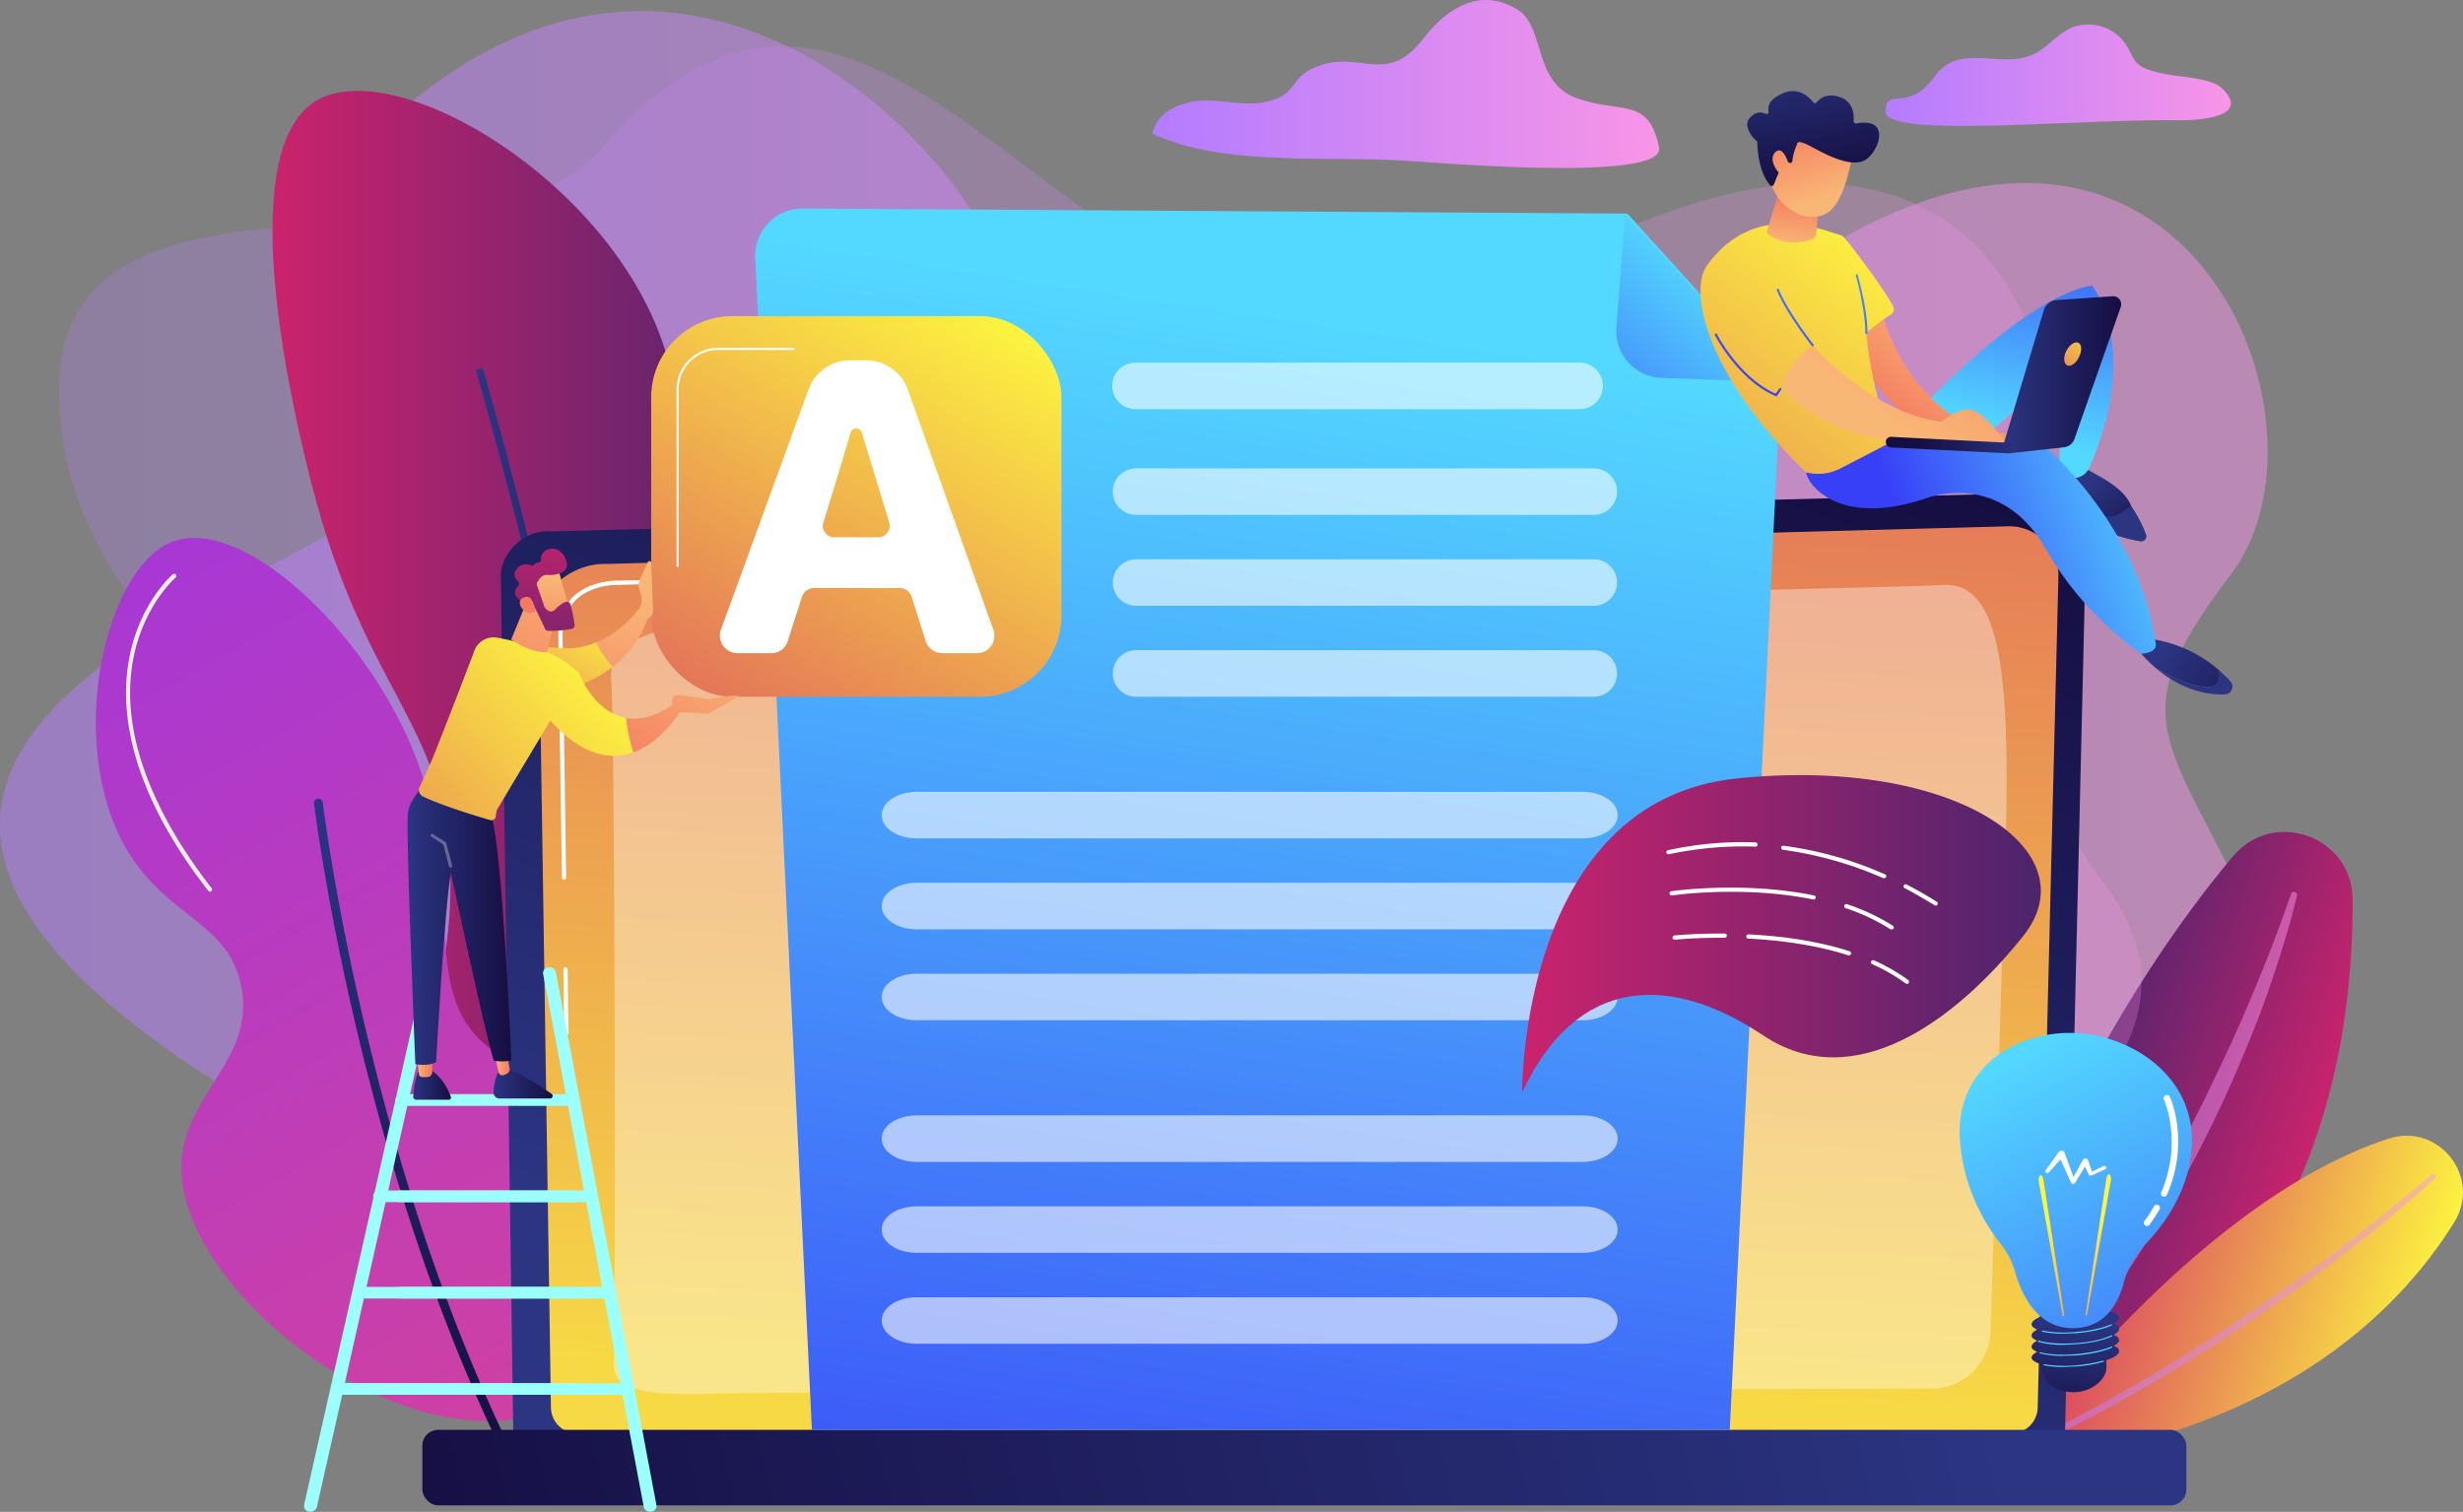 <svg id="Illustration" xmlns="http://www.w3.org/2000/svg" xmlns:xlink="http://www.w3.org/1999/xlink" viewBox="0 0 1164.6 715"><rect x="0" y="0" width="1164.6" height="715" fill="#808080" stroke="none"/><defs><style>.cls-1{fill:url(#linear-gradient);}.cls-2{fill:url(#linear-gradient-2);}.cls-3,.cls-5,.cls-7{opacity:0.5;}.cls-3{fill:url(#linear-gradient-3);}.cls-4{fill:url(#linear-gradient-4);}.cls-5{fill:url(#linear-gradient-5);}.cls-6{fill:url(#linear-gradient-6);}.cls-7{fill:url(#linear-gradient-7);}.cls-8{opacity:0.26;fill:url(#linear-gradient-8);}.cls-9{fill:url(#linear-gradient-9);}.cls-10{fill:url(#linear-gradient-10);}.cls-11{fill:url(#linear-gradient-11);}.cls-12{fill:url(#linear-gradient-12);}.cls-13{fill:#f0f0f0;}.cls-14{fill:url(#linear-gradient-13);}.cls-15{fill:url(#linear-gradient-14);}.cls-16,.cls-17,.cls-21{fill:#fff;}.cls-17{opacity:0.37;}.cls-18{fill:url(#linear-gradient-15);}.cls-19{fill:url(#linear-gradient-16);}.cls-20{fill:url(#linear-gradient-17);}.cls-21{opacity:0.58;}.cls-22{fill:url(#linear-gradient-18);}.cls-23{fill:url(#linear-gradient-19);}.cls-24{fill:url(#linear-gradient-20);}.cls-25{fill:url(#linear-gradient-21);}.cls-26{fill:url(#linear-gradient-22);}.cls-27{fill:url(#linear-gradient-23);}.cls-28{fill:url(#linear-gradient-24);}.cls-29{fill:url(#linear-gradient-25);}.cls-30{fill:url(#linear-gradient-26);}.cls-31{fill:url(#linear-gradient-27);}.cls-32{fill:url(#linear-gradient-28);}.cls-33{fill:url(#linear-gradient-29);}.cls-34{fill:url(#linear-gradient-30);}.cls-35{fill:url(#linear-gradient-31);}.cls-36{fill:url(#linear-gradient-32);}.cls-37{fill:url(#linear-gradient-33);}.cls-38{fill:#666694;}.cls-39{fill:url(#linear-gradient-34);}.cls-40{fill:url(#linear-gradient-35);}.cls-41{fill:url(#linear-gradient-36);}.cls-42{fill:url(#linear-gradient-37);}.cls-43{fill:url(#linear-gradient-38);}.cls-44{fill:url(#linear-gradient-39);}.cls-45{fill:url(#linear-gradient-40);}.cls-46{fill:url(#linear-gradient-41);}.cls-47{fill:url(#linear-gradient-42);}.cls-48{fill:url(#linear-gradient-43);}.cls-49{fill:url(#linear-gradient-44);}.cls-50{fill:url(#linear-gradient-45);}.cls-51{fill:url(#linear-gradient-46);}.cls-52{fill:url(#linear-gradient-47);}.cls-53{fill:url(#linear-gradient-48);}.cls-54{fill:url(#linear-gradient-49);}.cls-55{fill:url(#linear-gradient-50);}.cls-56{fill:url(#linear-gradient-51);}.cls-57{fill:url(#linear-gradient-52);}.cls-58{fill:url(#linear-gradient-53);}.cls-59{fill:url(#linear-gradient-54);}.cls-60{fill:url(#linear-gradient-55);}.cls-61{fill:url(#linear-gradient-56);}.cls-62{fill:url(#linear-gradient-57);}.cls-63{fill:url(#linear-gradient-58);}.cls-64{fill:url(#linear-gradient-59);}.cls-65{fill:url(#linear-gradient-60);}.cls-66{fill:url(#linear-gradient-61);}.cls-67{fill:url(#linear-gradient-62);}.cls-68{fill:url(#linear-gradient-63);}.cls-69{fill:url(#linear-gradient-64);}.cls-70{fill:url(#linear-gradient-65);}.cls-71{fill:url(#linear-gradient-66);}.cls-72{fill:url(#linear-gradient-67);}.cls-73{fill:url(#linear-gradient-68);}.cls-74{fill:url(#linear-gradient-69);}.cls-75{fill:url(#linear-gradient-70);}</style><linearGradient id="linear-gradient" x1="563.97" y1="87.23" x2="803.71" y2="87.23" gradientUnits="userSpaceOnUse"><stop offset="0" stop-color="#b37cff"/><stop offset="1" stop-color="#f895e7"/></linearGradient><linearGradient id="linear-gradient-2" x1="910.66" y1="83.07" x2="1073.97" y2="83.07" xlink:href="#linear-gradient"/><linearGradient id="linear-gradient-3" x1="19.09" y1="404.23" x2="1109.44" y2="404.23" xlink:href="#linear-gradient"/><linearGradient id="linear-gradient-4" x1="6214.83" y1="1212.42" x2="6340.59" y2="1212.42" gradientTransform="matrix(-0.95, -0.31, -0.31, 0.95, 7387.06, 1388.8)" gradientUnits="userSpaceOnUse"><stop offset="0" stop-color="#cb236d"/><stop offset="1" stop-color="#4c246d"/></linearGradient><linearGradient id="linear-gradient-5" x1="-936.42" y1="619.39" x2="-811.6" y2="619.39" gradientTransform="translate(1980.7 132.3) rotate(9)" gradientUnits="userSpaceOnUse"><stop offset="0" stop-color="#b37cff"/><stop offset="0.77" stop-color="#e88fec"/><stop offset="1" stop-color="#f895e7"/></linearGradient><linearGradient id="linear-gradient-6" x1="6139.48" y1="1260.07" x2="6307.27" y2="1260.07" gradientTransform="matrix(-0.95, -0.31, -0.31, 0.95, 7387.06, 1388.8)" gradientUnits="userSpaceOnUse"><stop offset="0" stop-color="#fdf53f"/><stop offset="1" stop-color="#d93c65"/></linearGradient><linearGradient id="linear-gradient-7" x1="-903.57" y1="672.81" x2="-725.92" y2="672.81" xlink:href="#linear-gradient-5"/><linearGradient id="linear-gradient-8" x1="46.98" y1="403.8" x2="1031.66" y2="403.8" xlink:href="#linear-gradient"/><linearGradient id="linear-gradient-9" x1="147.92" y1="386.53" x2="394.28" y2="386.53" gradientUnits="userSpaceOnUse"><stop offset="0" stop-color="#cb236d"/><stop offset="0.9" stop-color="#59246d"/><stop offset="1" stop-color="#4c246d"/></linearGradient><linearGradient id="linear-gradient-10" x1="349.89" y1="223.53" x2="252.28" y2="697.08" gradientTransform="matrix(-1, 0, 0, 1, 587.21, 0)" gradientUnits="userSpaceOnUse"><stop offset="0" stop-color="#2b3582"/><stop offset="1" stop-color="#150e42"/></linearGradient><linearGradient id="linear-gradient-11" x1="527.04" y1="315.83" x2="121.27" y2="1029.28" gradientTransform="matrix(-1, 0, 0, 1, 587.21, 0)" gradientUnits="userSpaceOnUse"><stop offset="0" stop-color="#a737d5"/><stop offset="1" stop-color="#ef497a"/></linearGradient><linearGradient id="linear-gradient-12" x1="406.88" y1="422.96" x2="342.03" y2="737.56" xlink:href="#linear-gradient-10"/><linearGradient id="linear-gradient-13" x1="564.02" y1="707.39" x2="731.12" y2="206.08" gradientTransform="matrix(1, 0, 0, 1, 0, 0)" xlink:href="#linear-gradient-10"/><linearGradient id="linear-gradient-14" x1="616.81" y1="836.88" x2="648.4" y2="-11.49" gradientUnits="userSpaceOnUse"><stop offset="0.16" stop-color="#f7d845"/><stop offset="1" stop-color="#d93c65"/></linearGradient><linearGradient id="linear-gradient-15" x1="932.94" y1="617.13" x2="190.74" y2="797.66" gradientTransform="matrix(1, 0, 0, 1, 0, 0)" xlink:href="#linear-gradient-10"/><linearGradient id="linear-gradient-16" x1="644.22" y1="199.63" x2="541.08" y2="872.41" gradientUnits="userSpaceOnUse"><stop offset="0" stop-color="#53d8ff"/><stop offset="0.21" stop-color="#4db9fd"/><stop offset="1" stop-color="#3840f7"/></linearGradient><linearGradient id="linear-gradient-17" x1="832.17" y1="150.15" x2="739.83" y2="261.77" gradientTransform="translate(5.9 1.1) rotate(2)" xlink:href="#linear-gradient-16"/><linearGradient id="linear-gradient-18" x1="462.76" y1="141.17" x2="296.28" y2="424.18" gradientTransform="matrix(1, 0, 0, 1, 0, 0)" xlink:href="#linear-gradient-6"/><linearGradient id="linear-gradient-19" x1="418.28" y1="633.7" x2="472.02" y2="633.7" gradientTransform="translate(-142.5)" gradientUnits="userSpaceOnUse"><stop offset="0" stop-color="#9cfffb"/><stop offset="1" stop-color="#9bfffa"/></linearGradient><linearGradient id="linear-gradient-20" x1="305.27" y1="635.34" x2="367.51" y2="635.34" xlink:href="#linear-gradient-19"/><linearGradient id="linear-gradient-21" x1="348.2" y1="567.69" x2="435.68" y2="567.69" xlink:href="#linear-gradient-19"/><linearGradient id="linear-gradient-22" x1="349.79" y1="567.69" x2="434.1" y2="567.69" xlink:href="#linear-gradient-19"/><linearGradient id="linear-gradient-23" x1="348.2" y1="613.26" x2="435.68" y2="613.26" xlink:href="#linear-gradient-19"/><linearGradient id="linear-gradient-24" x1="338.31" y1="613.26" x2="443.07" y2="613.26" xlink:href="#linear-gradient-19"/><linearGradient id="linear-gradient-25" x1="348.2" y1="658.83" x2="435.68" y2="658.83" xlink:href="#linear-gradient-19"/><linearGradient id="linear-gradient-26" x1="328.3" y1="658.83" x2="452.49" y2="658.83" xlink:href="#linear-gradient-19"/><linearGradient id="linear-gradient-27" x1="318.81" y1="704.4" x2="435.68" y2="704.4" xlink:href="#linear-gradient-19"/><linearGradient id="linear-gradient-28" x1="318.81" y1="704.4" x2="460.11" y2="704.4" xlink:href="#linear-gradient-19"/><linearGradient id="linear-gradient-29" x1="356.94" y1="560.44" x2="374.81" y2="560.44" gradientTransform="translate(-142.5)" xlink:href="#linear-gradient-10"/><linearGradient id="linear-gradient-30" x1="358.75" y1="552.14" x2="366" y2="552.14" gradientTransform="translate(-142.5)" gradientUnits="userSpaceOnUse"><stop offset="0" stop-color="#f9b776"/><stop offset="1" stop-color="#f47960"/></linearGradient><linearGradient id="linear-gradient-31" x1="394.94" y1="560.16" x2="422.98" y2="560.16" gradientTransform="translate(-142.5)" xlink:href="#linear-gradient-10"/><linearGradient id="linear-gradient-32" x1="395.36" y1="548.92" x2="402.57" y2="548.92" xlink:href="#linear-gradient-30"/><linearGradient id="linear-gradient-33" x1="354.25" y1="484.99" x2="403.38" y2="484.99" gradientTransform="translate(-142.5)" xlink:href="#linear-gradient-10"/><linearGradient id="linear-gradient-34" x1="296.42" y1="332.23" x2="237.63" y2="427.12" gradientTransform="matrix(1, 0, 0, 1, 0, 0)" xlink:href="#linear-gradient-6"/><linearGradient id="linear-gradient-35" x1="323.29" y1="325.01" x2="280.14" y2="419.61" gradientTransform="matrix(1, 0, 0, 1, 0, 0)" xlink:href="#linear-gradient-30"/><linearGradient id="linear-gradient-36" x1="299.73" y1="360.66" x2="118.33" y2="534.5" gradientTransform="matrix(1, 0, 0, 1, 0, 0)" xlink:href="#linear-gradient-6"/><linearGradient id="linear-gradient-37" x1="504.23" y1="343.73" x2="446.36" y2="415.73" xlink:href="#linear-gradient-30"/><linearGradient id="linear-gradient-38" x1="515.21" y1="352.55" x2="457.33" y2="424.55" xlink:href="#linear-gradient-30"/><linearGradient id="linear-gradient-39" x1="439.12" y1="300.22" x2="383.07" y2="403.21" xlink:href="#linear-gradient-30"/><linearGradient id="linear-gradient-40" x1="-79.27" y1="3294.98" x2="-104.04" y2="3327.75" gradientTransform="translate(-1556.5 -2418.5) rotate(-35.2)" xlink:href="#linear-gradient-30"/><linearGradient id="linear-gradient-41" x1="-2690.79" y1="289.48" x2="-2688.03" y2="391.8" gradientTransform="matrix(-1, 0, 0, 1, -2413.05, 0)" xlink:href="#linear-gradient-4"/><linearGradient id="linear-gradient-42" x1="-115.55" y1="3320.93" x2="-95.68" y2="3300.55" gradientTransform="translate(-1556.5 -2418.5) rotate(-35.2)" xlink:href="#linear-gradient-30"/><linearGradient id="linear-gradient-43" x1="1003.8" y1="279.89" x2="1032.61" y2="309.98" gradientTransform="matrix(1, 0, 0, 1, 0, 0)" xlink:href="#linear-gradient-10"/><linearGradient id="linear-gradient-44" x1="959.33" y1="250.04" x2="989.33" y2="137.04" gradientUnits="userSpaceOnUse"><stop offset="0" stop-color="#53d8ff"/><stop offset="1" stop-color="#3840f7"/></linearGradient><linearGradient id="linear-gradient-45" x1="1042.02" y1="355.43" x2="1096.52" y2="395.43" gradientTransform="matrix(1, 0, 0, 1, 0, 0)" xlink:href="#linear-gradient-10"/><linearGradient id="linear-gradient-46" x1="1012.08" y1="285.46" x2="1049.08" y2="175.46" gradientTransform="matrix(1, 0, 0, 1, 0, 0)" xlink:href="#linear-gradient-10"/><linearGradient id="linear-gradient-47" x1="1076.95" y1="307.28" x2="1113.95" y2="197.28" gradientTransform="matrix(1, 0, 0, 1, 0, 0)" xlink:href="#linear-gradient-10"/><linearGradient id="linear-gradient-48" x1="1042.84" y1="279.54" x2="928.67" y2="322.61" xlink:href="#linear-gradient-44"/><linearGradient id="linear-gradient-49" x1="953.97" y1="207.59" x2="916.97" y2="251.59" gradientTransform="matrix(1, 0, 0, 1, 0, 0)" xlink:href="#linear-gradient-30"/><linearGradient id="linear-gradient-50" x1="911.57" y1="160.12" x2="723.91" y2="405.52" gradientTransform="matrix(1, 0, 0, 1, 0, 0)" xlink:href="#linear-gradient-6"/><linearGradient id="linear-gradient-51" x1="910.83" y1="247.63" x2="984.78" y2="146.45" gradientTransform="matrix(1, 0, 0, 1, 0, 0)" xlink:href="#linear-gradient-30"/><linearGradient id="linear-gradient-52" x1="865.58" y1="163.78" x2="868.31" y2="139.27" gradientTransform="matrix(1, 0, 0, 1, 0, 0)" xlink:href="#linear-gradient-30"/><linearGradient id="linear-gradient-53" x1="880.11" y1="142.4" x2="868.11" y2="102.79" gradientTransform="matrix(1, 0, 0, 1, 0, 0)" xlink:href="#linear-gradient-30"/><linearGradient id="linear-gradient-54" x1="869.28" y1="69.68" x2="880.44" y2="133.35" gradientTransform="matrix(1, 0, 0, 1, 0, 0)" xlink:href="#linear-gradient-10"/><linearGradient id="linear-gradient-55" x1="867.68" y1="146.17" x2="855.67" y2="106.56" gradientTransform="matrix(1, 0, 0, 1, 0, 0)" xlink:href="#linear-gradient-30"/><linearGradient id="linear-gradient-56" x1="965.82" y1="224.74" x2="1022.1" y2="224.74" gradientTransform="matrix(1, 0, 0, 1, 0, 0)" xlink:href="#linear-gradient-10"/><linearGradient id="linear-gradient-57" x1="1013" y1="200.87" x2="978.75" y2="235.62" gradientTransform="matrix(1, 0, 0, 1, 0, 0)" xlink:href="#linear-gradient-6"/><linearGradient id="linear-gradient-58" x1="972.65" y1="249.34" x2="927.65" y2="261.67" gradientTransform="matrix(1, 0, 0, 1, 0, 0)" xlink:href="#linear-gradient-10"/><linearGradient id="linear-gradient-59" x1="936.74" y1="127.66" x2="869.74" y2="241.66" xlink:href="#linear-gradient-44"/><linearGradient id="linear-gradient-60" x1="916.22" y1="115.6" x2="849.22" y2="229.6" xlink:href="#linear-gradient-44"/><linearGradient id="linear-gradient-61" x1="908.79" y1="111.24" x2="841.79" y2="225.24" xlink:href="#linear-gradient-44"/><linearGradient id="linear-gradient-62" x1="738.82" y1="489.14" x2="984.08" y2="489.14" gradientTransform="matrix(1, 0, 0, 1, 0, 0)" xlink:href="#linear-gradient-4"/><linearGradient id="linear-gradient-63" x1="1001.72" y1="671.59" x2="993.3" y2="727.16" gradientTransform="matrix(1, 0, 0, 1, 0, 0)" xlink:href="#linear-gradient-10"/><linearGradient id="linear-gradient-64" x1="998.4" y1="696.62" x2="980.44" y2="762.04" xlink:href="#linear-gradient-44"/><linearGradient id="linear-gradient-65" x1="997.73" y1="696.44" x2="979.77" y2="761.86" xlink:href="#linear-gradient-44"/><linearGradient id="linear-gradient-66" x1="996.06" y1="695.98" x2="978.1" y2="761.4" xlink:href="#linear-gradient-44"/><linearGradient id="linear-gradient-67" x1="995.62" y1="695.85" x2="977.66" y2="761.28" xlink:href="#linear-gradient-44"/><linearGradient id="linear-gradient-68" x1="975.85" y1="543.8" x2="1098.14" y2="769.08" xlink:href="#linear-gradient-16"/><linearGradient id="linear-gradient-69" x1="1010.84" y1="623.14" x2="1014.87" y2="751.24" gradientTransform="matrix(1, 0, 0, 1, 0, 0)" xlink:href="#linear-gradient-6"/><linearGradient id="linear-gradient-70" x1="988.63" y1="623.84" x2="992.67" y2="751.93" gradientTransform="matrix(1, 0, 0, 1, 0, 0)" xlink:href="#linear-gradient-6"/></defs><path class="cls-1" d="M803.6,117.2c-5-24-17.7-15.8-38.8-23.2s-14.9-33.8-28.1-41.9c-17.4-10.9-33.5-.8-44.4,13.4-18,23.7-30.4,4.5-52,14.1-12.4,5.5-7.1,13.2-23.8,16.3-11.7,2.2-24.4-3-35.9.2-8.5,2.3-14.7,6.3-16.6,14.6,2.4,1.1,4.9,2.2,7.4,3.1,32.3,11.6,76.3,7.7,109,9.5C691.5,123.8,807.2,134.3,803.6,117.2Z" transform="translate(-19.1 -47.5)"/><path class="cls-2" d="M1023.3,67.2a21.4,21.4,0,0,0-21.9-7.5c-8.8,2.2-13.8,10.7-22,14-14.4,5.9-34.2-5.7-45.1,9.5-13.3,18.5-23.6,4.6-23.6,17.2s92,3.3,137.4,4c6.6.1,35.1-.4,22.8-14-3.8-4.2-9.2-4.9-14.3-5.9s-22.3-2-27.1-7.2c-2.5-2.7-3.5-6.7-5.9-9.7Z" transform="translate(-19.1 -47.5)"/><path class="cls-3" d="M213,96.2c-84.6,69.9,28.5,159.6-30.1,198.8S-118.3,410.5,126,562.1,377,814,551.4,718.1s161.9-113.2,305.4-48.4,293.5-36,242.5-155.8-83.5-118.3-25.3-194.8S1041.2,31,840.7,194.5,514.8,236,492.8,174.8,346.6-14.3,213,96.2Z" transform="translate(-19.1 -47.5)"/><path class="cls-4" d="M929.3,753.7s41-176.2,145.6-301.2c19.2-22.9,56.5-9.5,56.6,20.4C1132,560,1104.2,702.4,929.3,753.7Z" transform="translate(-19.1 -47.5)"/><path class="cls-5" d="M1105.2,471.1c-3.1,13.2-7.2,26.1-11.5,39s-9.2,25.5-14.5,37.9a594.3,594.3,0,0,1-36.4,72.7c-7,11.7-14.2,23.2-22,34.3-3.9,5.6-8,11-12,16.5s-8.3,10.8-12.7,15.9A376.6,376.6,0,0,1,938,744.3a1.6,1.6,0,0,1-2.1-.2,1.7,1.7,0,0,1,.2-2h0a505.3,505.3,0,0,0,54-59.4c4.2-5.2,8.1-10.7,12.1-16.1s7.8-10.8,11.5-16.4l5.5-8.4,5.4-8.4,5.3-8.6c1.8-2.8,3.5-5.7,5.1-8.6,3.5-5.7,6.7-11.6,10-17.4s6.4-11.8,9.5-17.7c6.2-11.9,12-24,17.7-36.2s10.9-24.4,16-36.9,9.8-25,14.2-37.7h0a1.3,1.3,0,0,1,1.8-.9A1.4,1.4,0,0,1,1105.2,471.1Z" transform="translate(-19.1 -47.5)"/><path class="cls-6" d="M966.7,740.8s85.9-123.4,181.8-154.8c23.8-7.8,44.3,18.4,31,39.6C1152.7,668.8,1093.2,728.2,966.7,740.8Z" transform="translate(-19.1 -47.5)"/><path class="cls-7" d="M1170.4,604.9c-7.3,6.7-14.9,13.1-22.5,19.4l-11.6,9.4-11.8,9.1c-15.8,12-31.9,23.5-48.5,34.4-8.2,5.6-16.7,10.7-25.1,16l-12.8,7.7-6.4,3.7-6.5,3.6c-17.2,9.9-35.1,18.6-53.1,27a1.2,1.2,0,0,1-1.6-.6,1.3,1.3,0,0,1,.5-1.7h.1l13.3-6.5,6.6-3.3,6.5-3.5,13.1-7c4.4-2.3,8.6-4.8,12.9-7.3l6.5-3.6,6.3-3.8,12.8-7.6c8.3-5.4,16.7-10.5,24.9-16.1s16.4-11,24.5-16.7l12.1-8.6,11.9-8.8,11.8-9,11.6-9.1c7.7-6.2,15.4-12.5,22.8-19h.1a1.2,1.2,0,0,1,1.7.1A1.3,1.3,0,0,1,1170.4,604.9Z" transform="translate(-19.1 -47.5)"/><path class="cls-8" d="M303.5,117.8C245.6,185,44.9,110.3,47,234.3,49.5,379.4,246.8,422,182.9,524s6.6,216.3,263.4,214.2S1116,608,1016.5,469s-33.2-146.1-28.4-207.6S942.7,65.2,743.8,177.6,450-52.4,303.5,117.8Z" transform="translate(-19.1 -47.5)"/><path class="cls-9" d="M323.8,681.6c-39.1,7.8-89.2-34.9-105.3-81.5s13.8-68.1,13.6-134.7c-.3-75.7-39.6-87.1-65.7-189.1-5.8-23-39.8-156.2,2.3-181.2,39-23,148.4,43.2,167.6,128,13.6,60.4-28.6,85.8-12.5,156.2,14.2,61.8,51.4,62.7,65.7,122.3C406.9,574.2,375.2,671.3,323.8,681.6Z" transform="translate(-19.1 -47.5)"/><path class="cls-10" d="M321,700c10.5-81.6-10.1-207.4-29.2-298.5-20.7-98.7-44.2-179.2-44.5-180l-3.2.9c.2.8,23.7,81.2,44.4,179.8,19.1,90.9,39.6,216.3,29.1,297.3Z" transform="translate(-19.1 -47.5)"/><path class="cls-11" d="M285.9,711.3c51.3-26.8,68.9-118.7,39.7-148.6-19.7-20.1-48,1.1-75.3-19.8-34.9-26.8-9.2-77.1-36.6-142.3-23.4-55.6-79.3-108.1-112-97.3s-52.2,95-23,145.4c19,32.8,48.1,34.4,54.4,64.9,7.3,35.3-28,51.5-28.2,85.8C104.5,661,217.9,746.7,285.9,711.3Z" transform="translate(-19.1 -47.5)"/><path class="cls-12" d="M258.1,734.8a1.3,1.3,0,0,0,.9-.2,2,2,0,0,0,1-2.8C191.9,591.5,171.9,428.7,171.7,427a2.1,2.1,0,0,0-2.3-1.8,2.1,2.1,0,0,0-1.8,2.3c.2,1.7,20.2,165.2,88.7,306.2A2,2,0,0,0,258.1,734.8Z" transform="translate(-19.1 -47.5)"/><path class="cls-13" d="M118.4,469.2l.6-.2a1.1,1.1,0,0,0,.2-1.4C97.7,440,73.9,398.5,82.4,357.7c5.1-24.3,19.5-36.9,19.7-37a1.2,1.2,0,0,0,.1-1.5,1.1,1.1,0,0,0-1.4-.1c-.7.6-15.1,13.3-20.3,38.2-4.8,23-2.3,60.9,37.1,111.5A.9.9,0,0,0,118.4,469.2Z" transform="translate(-19.1 -47.5)"/><path class="cls-13" d="M290.5,699a.9.9,0,0,0,.8-.4c33.1-48.2,44.3-85.5,33.5-110.7-9.6-22.5-33.9-26.7-34.1-26.7a1,1,0,0,0-.4,2c.3,0,23.5,4,32.7,25.5,10.5,24.6-.7,61.2-33.3,108.8a1.1,1.1,0,0,0,.2,1.4Z" transform="translate(-19.1 -47.5)"/><path class="cls-14" d="M995.5,725.6a13.1,13.1,0,0,1-13.1,13H274.9a13.1,13.1,0,0,1-13.1-13L255.9,319c0-7.2,8.5-21.2,24-20.2l691.5-17.9a33,33,0,0,1,33.8,33.7Z" transform="translate(-19.1 -47.5)"/><path class="cls-15" d="M982.6,713a12.5,12.5,0,0,1-12.4,12.4H291.9A12.4,12.4,0,0,1,279.6,713L274,343.9c.7-22.2,20.1-30.2,31.9-29.7l662.8-17.8a23.2,23.2,0,0,1,23.7,23.7Z" transform="translate(-19.1 -47.5)"/><path class="cls-16" d="M286.9,536.9a1,1,0,0,1-1-1l-.4-30a.9.9,0,0,1,.9-1,1.3,1.3,0,0,1,1.1,1l.4,30a1,1,0,0,1-1,1Z" transform="translate(-19.1 -47.5)"/><path class="cls-16" d="M285.8,463.5a1,1,0,0,1-1-1l-1.7-114.6c.1-7.7,2.4-13.8,7-18.2,8.4-8.1,21.6-7.7,22.1-7.6l211.7-5.7a1,1,0,0,1,1,.9,1,1,0,0,1-1,1.1l-211.7,5.7c-.5-.1-12.9-.4-20.7,7-4.2,4.1-6.3,9.7-6.4,16.8l1.7,114.6a1,1,0,0,1-1,1Z" transform="translate(-19.1 -47.5)"/><path class="cls-17" d="M309.4,692.6c.8-30.5.5-300.7-1.3-324s34.6-27.7,90.4-30.4,526.5-13,538.6-14c27.3-2.2,32.9,38.5,30.2,126.9-2.1,66.5-5.4,175.9-7,226.2a27.9,27.9,0,0,1-27.7,26.9c-113.3.3-547.4,1.5-576.3,2.4C323,707.6,309.2,704.7,309.4,692.6Z" transform="translate(-19.1 -47.5)"/><rect class="cls-18" x="199.7" y="676.2" width="834.1" height="35.73" rx="7.5"/><path class="cls-19" d="M788.6,148.5l-390-2.4a22.4,22.4,0,0,0-22.4,23.5L403,723.7H837l24.1-495.1Z" transform="translate(-19.1 -47.5)"/><path class="cls-20" d="M804.8,226.2a22.2,22.2,0,0,1-21.4-24l4.1-52.9,73.7,79Z" transform="translate(-19.1 -47.5)"/><path class="cls-21" d="M766,219H556a11,11,0,0,0,0,22H766a11,11,0,0,0,0-22Z" transform="translate(-19.1 -47.5)"/><path class="cls-21" d="M772.7,269H556.3a11,11,0,1,0,0,22H772.7a11,11,0,1,0,0-22Z" transform="translate(-19.1 -47.5)"/><path class="cls-21" d="M772.7,312H556.3a11,11,0,1,0,0,22H772.7a11,11,0,1,0,0-22Z" transform="translate(-19.1 -47.5)"/><path class="cls-21" d="M772.7,355H556.3a11,11,0,1,0,0,22H772.7a11,11,0,1,0,0-22Z" transform="translate(-19.1 -47.5)"/><path class="cls-21" d="M767.5,422h-315c-9.1,0-16.5,4.9-16.5,11s7.4,11,16.5,11h315c9.1,0,16.5-4.9,16.5-11S776.6,422,767.5,422Z" transform="translate(-19.1 -47.5)"/><path class="cls-21" d="M767.5,465h-315c-9.1,0-16.5,4.9-16.5,11s7.4,11,16.5,11h315c9.1,0,16.5-4.9,16.5-11S776.6,465,767.5,465Z" transform="translate(-19.1 -47.5)"/><path class="cls-21" d="M767.5,508h-315c-9.1,0-16.5,4.9-16.5,11s7.4,11,16.5,11h315c9.1,0,16.5-4.9,16.5-11S776.6,508,767.5,508Z" transform="translate(-19.1 -47.5)"/><path class="cls-21" d="M767.5,575h-315c-9.1,0-16.5,4.9-16.5,11s7.4,11,16.5,11h315c9.1,0,16.5-4.9,16.5-11S776.6,575,767.5,575Z" transform="translate(-19.1 -47.5)"/><path class="cls-21" d="M767.5,618h-315c-9.1,0-16.5,4.9-16.5,11s7.4,11,16.5,11h315c9.1,0,16.5-4.9,16.5-11S776.6,618,767.5,618Z" transform="translate(-19.1 -47.5)"/><path class="cls-21" d="M767.5,661h-315c-9.1,0-16.5,4.9-16.5,11s7.4,11,16.5,11h315c9.1,0,16.5-4.9,16.5-11S776.6,661,767.5,661Z" transform="translate(-19.1 -47.5)"/><rect class="cls-22" x="307.9" y="149.5" width="194" height="180" rx="38.4"/><path class="cls-16" d="M481,356.4H464.7a8.3,8.3,0,0,1-7.9-5.7l-6.6-20.9a6,6,0,0,0-5.7-4.2H404a5.9,5.9,0,0,0-5.7,4.2l-6.7,20.8a8,8,0,0,1-7.8,5.8h-16a8.3,8.3,0,0,1-7.8-11.1l41.4-113.6a20.9,20.9,0,0,1,19.7-13.8h7.6a21,21,0,0,1,19.7,13.9l40.4,113.6A8.2,8.2,0,0,1,481,356.4Zm-41.4-61.7-13-42.7a2.8,2.8,0,0,0-5.3,0c-3.4,12-9.6,32.1-12.9,42.6a5.4,5.4,0,0,0,5.2,7h20.8A5.4,5.4,0,0,0,439.6,294.7Z" transform="translate(-19.1 -47.5)"/><path class="cls-16" d="M340,315.5h-1V231.7A19.7,19.7,0,0,1,358.7,212h35.8v1H358.7A18.7,18.7,0,0,0,340,231.7Z" transform="translate(-19.1 -47.5)"/><path class="cls-23" d="M326.5,762.4a2.9,2.9,0,0,1-3-2.2L275.9,508.1a2.7,2.7,0,0,1,2.5-3.1,3,3,0,0,1,3.5,2.2l47.6,252.1a2.7,2.7,0,0,1-2.5,3.1Z" transform="translate(-19.1 -47.5)"/><path class="cls-24" d="M165.9,762.4h-.6a2.7,2.7,0,0,1-2.4-3.2L219,510.4a3,3,0,0,1,3.6-2.1,2.8,2.8,0,0,1,2.4,3.2L168.9,760.3A3.1,3.1,0,0,1,165.9,762.4Z" transform="translate(-19.1 -47.5)"/><path class="cls-25" d="M290.2,570.4H208.8a2.7,2.7,0,1,1,0-5.4h81.4a2.7,2.7,0,1,1,0,5.4Z" transform="translate(-19.1 -47.5)"/><path class="cls-26" d="M288.7,570.4H210.3a2.7,2.7,0,1,1,0-5.4h78.4a2.7,2.7,0,1,1,0,5.4Z" transform="translate(-19.1 -47.5)"/><path class="cls-27" d="M290.2,616H208.8a2.8,2.8,0,1,1,0-5.5h81.4a2.8,2.8,0,1,1,0,5.5Z" transform="translate(-19.1 -47.5)"/><path class="cls-28" d="M297.5,616H198.9a2.8,2.8,0,1,1,0-5.5h98.6a2.8,2.8,0,1,1,0,5.5Z" transform="translate(-19.1 -47.5)"/><path class="cls-29" d="M290.2,661.6H208.8a3,3,0,0,1-3.1-2.8,2.9,2.9,0,0,1,3.1-2.7h81.4a2.9,2.9,0,0,1,3,2.7A3,3,0,0,1,290.2,661.6Z" transform="translate(-19.1 -47.5)"/><path class="cls-30" d="M307,661.6H188.9a3,3,0,0,1-3.1-2.8,2.9,2.9,0,0,1,3.1-2.7H307a2.8,2.8,0,0,1,3,2.7A2.9,2.9,0,0,1,307,661.6Z" transform="translate(-19.1 -47.5)"/><path class="cls-31" d="M290.2,707.1H179.4a2.7,2.7,0,1,1,0-5.4H290.2a2.7,2.7,0,1,1,0,5.4Z" transform="translate(-19.1 -47.5)"/><path class="cls-32" d="M314.6,707.1H179.4a2.7,2.7,0,1,1,0-5.4H314.6a2.7,2.7,0,1,1,0,5.4Z" transform="translate(-19.1 -47.5)"/><path class="cls-33" d="M217,554.1s-2,3.2-2.5,11.9a1.4,1.4,0,0,0,1.4,1.6h15.5a1,1,0,0,0,.9-1.3c-.9-2.6-3.7-9.2-9.8-13Z" transform="translate(-19.1 -47.5)"/><path class="cls-34" d="M216.3,548.2l.9,7.4a1.3,1.3,0,0,0,1.2,1.2,12.1,12.1,0,0,0,3.3,0,2.4,2.4,0,0,0,1.8-2.3v-7.1Z" transform="translate(-19.1 -47.5)"/><path class="cls-35" d="M255.4,553.3a21.7,21.7,0,0,0-2.9,11,2.7,2.7,0,0,0,2.7,2.7h24.2a1.2,1.2,0,0,0,.6-2.1c-4.5-3.2-13.5-9.2-20-11.6Z" transform="translate(-19.1 -47.5)"/><path class="cls-36" d="M252.9,545.4l1.9,9.1A1.9,1.9,0,0,0,257,556a8.8,8.8,0,0,0,2.1-.9,2.2,2.2,0,0,0,1-2.2l-2-11.1Z" transform="translate(-19.1 -47.5)"/><path class="cls-37" d="M219.7,418.9s-6.5,5.8-7.7,12.7,3.5,119.2,3.5,119.2,6.5,1.1,9.8-1c0,0,4-72.9,7-89.7,0,0,15.9,75.5,20.3,89.1,0,0,6.3.8,8.3-.4,0,0-4.1-97.9-9.4-115.3Z" transform="translate(-19.1 -47.5)"/><path class="cls-38" d="M232.2,457.8a.8.8,0,0,1-.8-.6l-2.7-10.3-5.7-3.7a.8.8,0,0,1-.2-1,.6.6,0,0,1,1-.2l6,3.8c.1.1.3.2.3.4l2.8,10.6a.9.9,0,0,1-.6,1Z" transform="translate(-19.1 -47.5)"/><path class="cls-39" d="M284,354c-27.4-2.2-34.6,3.4-34.6,3.4l13.2,20.8s26.9-.5,46.3-15.4a45.8,45.8,0,0,1-7.8-11.5A36.3,36.3,0,0,1,284,354Z" transform="translate(-19.1 -47.5)"/><path class="cls-40" d="M327,313.8a.8.8,0,0,0-1.6-.3l-3.5,7.4a8.3,8.3,0,0,0-.7,4.6l1.3,4.4a7.7,7.7,0,0,1-1.6,6c-3.2,4-10,11.3-19.8,15.4a45.8,45.8,0,0,0,7.8,11.5A47.2,47.2,0,0,0,325.3,340a3.7,3.7,0,0,0,2.6-3.7Z" transform="translate(-19.1 -47.5)"/><path class="cls-41" d="M293,366.1c-9.6-10.4-28-15.1-38.7-17a9.7,9.7,0,0,0-10.9,6.1c-4.8,12.9-17.8,46.4-20.3,52.2s-4.2,9.3-5.6,12.2a3.5,3.5,0,0,0,1.6,4.6c9,4.3,25.1,9.2,31.6,11.1a2.2,2.2,0,0,0,2.9-2.1,6.5,6.5,0,0,1,1-3.6l24.7-41.3c15.4,17.1,28.9,18.7,39.3,15a78,78,0,0,1-3.4-16.2C299.9,384.4,293,366.1,293,366.1Z" transform="translate(-19.1 -47.5)"/><path class="cls-42" d="M340.5,384.2l-2.7-3.7c-9,6.1-16.5,7.6-22.6,6.6a78,78,0,0,0,3.4,16.2C332.3,398.3,340.5,384.2,340.5,384.2Z" transform="translate(-19.1 -47.5)"/><path class="cls-43" d="M338.6,384.3l15.6.6,14.3-8.1c-2-1.2-13.7,1.4-13.7,1.4s-12.2-1.9-15.5-1.9-2.3,4-2.1,5.3a.6.6,0,0,0,.1.4Z" transform="translate(-19.1 -47.5)"/><path class="cls-44" d="M269,330l-8.2,20s9.4,6.6,17,5.9l4.1-18Z" transform="translate(-19.1 -47.5)"/><path class="cls-45" d="M282.9,316.3c.2.2,5.9,21.1,5.9,21.1l-11.9,3-8.4-18.9S279.7,311.8,282.9,316.3Z" transform="translate(-19.1 -47.5)"/><path class="cls-46" d="M273,324.3l3.6,10.3c.1.2.1.3.2.4s2.4,3,4.6.9,3.9-3.5,5.6-3.8a1.6,1.6,0,0,1,1.8,1.1,72.4,72.4,0,0,1,2,10,1.7,1.7,0,0,1-1.3,1.7,51.4,51.4,0,0,1-11.4.9,1.7,1.7,0,0,1-1.3-.9c-1.1-2.5-4.6-10-5.9-12s-4.2-1.7-5.5-1.6a1.5,1.5,0,0,1-1.1-.4c-1.1-1-3.2-3.4-.2-6.3a1.5,1.5,0,0,0-.1-2.2c-1.2-1.2-2.6-3.3-.5-5.9a5.5,5.5,0,0,1,6.7-1.6,1.6,1.6,0,0,0,1.8-.7,1.4,1.4,0,0,1,1.3-.6,1.4,1.4,0,0,0,1.6-1.5,4.6,4.6,0,0,1,3.5-4.8c5.2-1.6,8.5,3.4,8.8,7.2s-5.4,5.2-8.8,4.9-4.5,2.4-5.3,3.6A1.5,1.5,0,0,0,273,324.3Z" transform="translate(-19.1 -47.5)"/><path class="cls-47" d="M272.3,336.7s-.9-6.6-3.6-6.9-5.4,1.9-2.7,5.6S272.3,336.7,272.3,336.7Z" transform="translate(-19.1 -47.5)"/><path class="cls-48" d="M995.8,264.3s-8,.5-9,16.8c0,0,18.5,16.5,43.4,20.5,1.8.3-2.6-12.8-3.3-14.6C1023.7,278.6,1013.6,273.2,995.8,264.3Z" transform="translate(-19.1 -47.5)"/><path class="cls-49" d="M906.3,245.1H923s51.5-56.8,85.3-62.6c0,0,23.5,30-1.3,86.1a8.1,8.1,0,0,1-11.7,3.8,6.8,6.8,0,0,1-2.7-3.1l2-47.9s-43.9,38.4-51.5,45.8S896.6,270.1,906.3,245.1Z" transform="translate(-19.1 -47.5)"/><path class="cls-50" d="M1068.4,364.5a62.7,62.7,0,0,0-34.4-15.1l-5.5,3.4a61.9,61.9,0,0,0,9.9,10.6c5.9,3.4,14.9,8,22.4,9S1069.1,368.9,1068.4,364.5Z" transform="translate(-19.1 -47.5)"/><path class="cls-51" d="M1026.9,287c-4.3,1.5-6.3,7.6-17.2,3.5a94.2,94.2,0,0,1-22.6-11.9l-.3,2.5s19.5,18.5,44.4,22.4a2.4,2.4,0,0,0,2.6-3.3A60.5,60.5,0,0,0,1026.9,287Z" transform="translate(-19.1 -47.5)"/><path class="cls-52" d="M1073.7,369.7c-1.4-1.5-3.2-3.3-5.3-5.2.7,4.4-.3,8.8-7.6,7.9s-16.5-5.6-22.4-9c7.3,6.2,18.5,12.9,32.6,12.5A3.7,3.7,0,0,0,1073.7,369.7Z" transform="translate(-19.1 -47.5)"/><path class="cls-53" d="M906.9,257.3l78.5.8s44.9,37.1,53,93.7c0,0,1.4,4.2-6.8,4.9,0,0-27.1-17.7-44.8-49-21.6-38.4-56.5-24.7-56.5-24.7-42.3,14.4-56.8-7-57.2-12.1Z" transform="translate(-19.1 -47.5)"/><path class="cls-54" d="M908.7,194s8.5,42.4,49.9,59.1l14.7-1.7,3.5,5.5L942.3,258s-29.6-11.7-45.2-43.6C896.5,213.4,887.9,195.6,908.7,194Z" transform="translate(-19.1 -47.5)"/><path class="cls-55" d="M913.3,256.6s-9.7-26.2-11.7-51.6c0,0,7-6,11.4-8.6a3.1,3.1,0,0,0,1.2-4.1c-3.2-6.7-22.7-33-24.2-33.4-8-2-40.6-17.5-63.6,13.9-9.9,13.5,2,55.1,46.7,98.1l1.5.3a23.1,23.1,0,0,0,14.8-2.2Z" transform="translate(-19.1 -47.5)"/><path class="cls-56" d="M876.2,210.8s26.7,31.6,60.9,36.2c0,0,8.8-8,15.4-5.2S968,257.4,968,257.4H924.2s-41.5-1.5-62.2-26.6C863.7,222,868.7,216.7,876.2,210.8Z" transform="translate(-19.1 -47.5)"/><path class="cls-57" d="M860.6,136.7l-5.8,19.5a2,2,0,0,0,.8,2.4c2.8,1.9,10.2,5.8,20.3,2a3.2,3.2,0,0,0,2-2.7l1.4-17Z" transform="translate(-19.1 -47.5)"/><path class="cls-58" d="M894.9,120.9s-2.9,20.2-10.7,26.5-22.9,1.5-28-13.7l10.2-26.1Z" transform="translate(-19.1 -47.5)"/><path class="cls-59" d="M865.3,124.5a1,1,0,0,0,1.3-.8,23.9,23.9,0,0,1,2.3-8.1s-.7-2.7,6.7,1.3,18.7,9.9,25.2,6.4,13-20.6-4-17.4a1.1,1.1,0,0,1-1.2-1c.2-2.9-.1-9.4-6.6-11.5s-9.6.9-11,2.6a1,1,0,0,1-1.5-.1c-1.9-2.4-6.9-7.5-14.3-4.3s-7,6.5-6.9,8.8a.9.9,0,0,1-1.4.9c-1.9-.8-4.8-1.3-7.7,2.3s1.7,9.3,3.4,10.4a1,1,0,0,1,.4.9c.1,2.6.5,13.8,6.1,20.2a1,1,0,0,0,1.7-.3l4.3-10.4a1,1,0,0,1,1.3-.5Z" transform="translate(-19.1 -47.5)"/><path class="cls-60" d="M865.3,126.6s-2.6-10.8-6.6-7.3,1,11.2,5.6,12.7Z" transform="translate(-19.1 -47.5)"/><path class="cls-61" d="M965.8,259.8l19.7-65.6a6.7,6.7,0,0,1,6-4.8l26.6-1.8a3.8,3.8,0,0,1,3.8,5l-22,62.7a5.7,5.7,0,0,1-4.7,3.7L969,261.9Z" transform="translate(-19.1 -47.5)"/><path class="cls-62" d="M1002.1,216.4c-1.4,3-4,4.7-5.6,3.9s-1.9-3.9-.4-6.8,4-4.7,5.7-3.9S1003.6,213.5,1002.1,216.4Z" transform="translate(-19.1 -47.5)"/><path class="cls-63" d="M969,261.9h-.1l-55.8-2.8a2.6,2.6,0,0,1-2.3-2.7,2.4,2.4,0,0,1,2.6-2.3l55.8,2.8a2.5,2.5,0,0,1-.2,5Z" transform="translate(-19.1 -47.5)"/><path class="cls-64" d="M901.6,205.5h0a.5.5,0,0,1-.5-.5c0-11.6-4.5-27.1-4.5-27.2s0-.6.3-.6.6,0,.6.3,4.6,15.7,4.6,27.5A.5.5,0,0,1,901.6,205.5Z" transform="translate(-19.1 -47.5)"/><path class="cls-65" d="M876.2,211.3l-.4-.2c-.1-.2-12.3-15.7-16.5-26.3a.5.5,0,0,1,.3-.7.4.4,0,0,1,.6.3c4.2,10.5,16.3,25.9,16.4,26.1a.5.5,0,0,1-.1.7Z" transform="translate(-19.1 -47.5)"/><path class="cls-66" d="M859.1,235l-.4-.2C841,227.3,830.1,206.2,830,206a.5.5,0,1,1,.9-.5c.1.2,10.7,20.7,27.8,28.2l1.8-2.5a.5.5,0,0,1,.8.6Z" transform="translate(-19.1 -47.5)"/><path class="cls-67" d="M738.8,564.2S737.7,426,840.7,415.6s167.1,34.4,135.1,74.5-80.1,75.8-123.1,47S764.9,508.1,738.8,564.2Z" transform="translate(-19.1 -47.5)"/><path class="cls-16" d="M934.4,475.8a.7.7,0,0,1-.6-.2c-4.7-2.9-9.5-5.7-14.3-8.2a1,1,0,0,1,.9-1.7c4.9,2.5,9.8,5.3,14.5,8.3a.9.9,0,0,1,.3,1.3A1,1,0,0,1,934.4,475.8Z" transform="translate(-19.1 -47.5)"/><path class="cls-16" d="M910,462.8h-.4a177.6,177.6,0,0,0-47.4-13.4,1,1,0,0,1-.9-1.1,1,1,0,0,1,1.2-.8,174,174,0,0,1,47.9,13.5.9.9,0,0,1,.5,1.3A.9.9,0,0,1,910,462.8Z" transform="translate(-19.1 -47.5)"/><path class="cls-16" d="M808,451.5a1.2,1.2,0,0,1-1-.7,1,1,0,0,1,.8-1.2,162.4,162.4,0,0,1,41.4-3.7,1,1,0,0,1,.9,1.1.9.9,0,0,1-1,.9,169,169,0,0,0-40.9,3.6Z" transform="translate(-19.1 -47.5)"/><path class="cls-16" d="M913.6,487H913a94.5,94.5,0,0,0-21.2-10,.9.9,0,0,1-.6-1.2.9.9,0,0,1,1.2-.7,98.9,98.9,0,0,1,21.7,10.2,1,1,0,0,1,.3,1.4A.9.9,0,0,1,913.6,487Z" transform="translate(-19.1 -47.5)"/><path class="cls-16" d="M876.7,472.9h-.2c-33.2-6.8-66.5-2-66.9-1.9a1.1,1.1,0,0,1-1.1-.9,1,1,0,0,1,.8-1.1c.4-.1,34.1-4.9,67.6,2a1,1,0,0,1,.7,1.2A1.1,1.1,0,0,1,876.7,472.9Z" transform="translate(-19.1 -47.5)"/><path class="cls-16" d="M920.8,512.8a.7.7,0,0,1-.6-.2,87.2,87.2,0,0,0-16-9.2,1,1,0,0,1,.8-1.8,89,89,0,0,1,16.4,9.4,1.1,1.1,0,0,1,.2,1.4A.9.9,0,0,1,920.8,512.8Z" transform="translate(-19.1 -47.5)"/><path class="cls-16" d="M893.4,499.3h-.3c-13.5-4.3-29.4-7-47.3-7.9a1,1,0,0,1-1-1,1,1,0,0,1,1.1-1c18.1.9,34.2,3.6,47.8,8a1.1,1.1,0,0,1,.7,1.3A1.2,1.2,0,0,1,893.4,499.3Z" transform="translate(-19.1 -47.5)"/><path class="cls-16" d="M810.9,491.9a1.1,1.1,0,0,1-1-.9,1.2,1.2,0,0,1,.9-1.1c.1,0,9.9-1,23.8-.9a.9.9,0,0,1,1,1,1,1,0,0,1-1,1h0c-13.9-.1-23.5.9-23.6.9Z" transform="translate(-19.1 -47.5)"/><path class="cls-68" d="M1021.1,675.9c0-1-1-1.7-2.5-2.4,1.7-.9,2.6-1.9,2.5-2.9-.2-3-9.7-4.7-21.1-3.8s-20.5,4.1-20.3,7.1c.1.9,1,1.7,2.6,2.4-1.7.9-2.7,1.9-2.6,2.9s1,1.7,2.6,2.3c-1.7,1-2.7,2-2.6,3s1,1.6,2.6,2.3c-1.7.9-2.7,1.9-2.6,2.9s2,2.4,5.1,3.1c0,1,0,2,.1,3.2.4,5.5,6.6,9.9,14.8,9.9s15.3-5.9,15.4-11.5c0-1.3,0-2.5-.1-3.6,3.9-1.3,6.3-2.9,6.1-4.4s-1-1.7-2.5-2.4c1.7-.9,2.6-1.9,2.5-2.9s-1-1.7-2.5-2.3C1020.3,677.8,1021.2,676.8,1021.1,675.9Z" transform="translate(-19.1 -47.5)"/><path class="cls-69" d="M994.7,694a48.9,48.9,0,0,1-9.1-.8c-.1,0-.2-.1-.2-.3s.2-.2.3-.2a60.4,60.4,0,0,0,15.1.5,71,71,0,0,0,12.7-2.2c.2,0,.3,0,.4.2s-.1.3-.2.3a58.7,58.7,0,0,1-12.8,2.2Z" transform="translate(-19.1 -47.5)"/><path class="cls-70" d="M994.8,688.7a43,43,0,0,1-11.2-1.2c-.1,0-.2-.2-.2-.3s.2-.3.4-.2c3.9,1.1,10.3,1.5,17,.9s12.9-1.9,16.7-3.6a.2.2,0,0,1,.3.1c.1.2,0,.3-.1.4-3.8,1.8-10.1,3.1-16.8,3.7Z" transform="translate(-19.1 -47.5)"/><path class="cls-71" d="M994.7,683.5a41.8,41.8,0,0,1-11.8-1.4c-.1-.1-.2-.2-.1-.4s.2-.2.3-.2c3.9,1.3,10.6,1.7,17.7,1.2s12.9-1.9,16.7-3.7c.1,0,.3,0,.3.2a.2.2,0,0,1-.1.3c-3.8,1.8-10.1,3.2-16.8,3.7Z" transform="translate(-19.1 -47.5)"/><path class="cls-72" d="M994.7,678.2a47.1,47.1,0,0,1-9.9-.9c-.1,0-.2-.2-.2-.3s.2-.3.4-.2a56.3,56.3,0,0,0,15.8.6c6.6-.5,12.8-1.9,16.6-3.6.1,0,.3,0,.3.2a.2.2,0,0,1-.1.3c-3.8,1.8-10.1,3.1-16.7,3.7Z" transform="translate(-19.1 -47.5)"/><path class="cls-73" d="M972,649.3a38.5,38.5,0,0,0-6.9-13.5c-6.8-8.6-17.9-26.1-19.3-49.9-2-34.7,28.7-52,56.8-49.7s55.8,23.3,52.7,55.5c-1.8,19.9-13,34.9-21.2,43.6a44.6,44.6,0,0,0-11,19.5c-2.5,9-8.4,20.1-22.5,20.8C982.5,676.5,974.9,659.5,972,649.3Z" transform="translate(-19.1 -47.5)"/><path class="cls-74" d="M1005.3,668.7l9.8-63.9c.2-1.3.8-2.2,1.4-1.9s1,1.4.7,2.8h0L1006,669c0,.5-.3.8-.5.7S1005.2,669.1,1005.3,668.7Z" transform="translate(-19.1 -47.5)"/><path class="cls-75" d="M995.1,669.2l-9.8-63.9c-.2-1.3-.9-2.2-1.5-1.9s-.9,1.4-.7,2.8h0l11.2,63.2c.1.5.3.8.5.7S995.1,669.7,995.1,669.2Z" transform="translate(-19.1 -47.5)"/><path class="cls-16" d="M1015,599.3a1,1,0,0,0-1.3-.3l-5.4,2.6-1.9-5.4a1.2,1.2,0,0,0-.7-.7,1.4,1.4,0,0,0-1.7.5h0l-4.5,8.2-4.2-11.6h0a1.9,1.9,0,0,0-.6-.7,1.7,1.7,0,0,0-2.1.4l-6.3,8.7a.9.9,0,0,0,.3,1.1.9.9,0,0,0,1.3-.2l5.5-6.1,5,11.1h0l.5.4a1.1,1.1,0,0,0,1.3-.3l4.8-7.8,1.8,3.9h0a1.1,1.1,0,0,0,1.3.3l6.5-3A.8.8,0,0,0,1015,599.3Z" transform="translate(-19.1 -47.5)"/><path class="cls-16" d="M1034.3,627.3a1.6,1.6,0,0,1-.9-.3,1.5,1.5,0,0,1-.3-2.1,67.5,67.5,0,0,0,4.5-6.9,1.5,1.5,0,1,1,2.6,1.5c-1.4,2.4-3,4.8-4.7,7.2A1.6,1.6,0,0,1,1034.3,627.3Z" transform="translate(-19.1 -47.5)"/><path class="cls-16" d="M1042.4,613.4h-.6a1.5,1.5,0,0,1-.8-2c10.3-23.8,1.4-43.7,1.3-43.9a1.5,1.5,0,0,1,.8-2,1.5,1.5,0,0,1,2,.7c.4.9,9.5,21.4-1.4,46.4A1.4,1.4,0,0,1,1042.4,613.4Z" transform="translate(-19.1 -47.5)"/></svg>